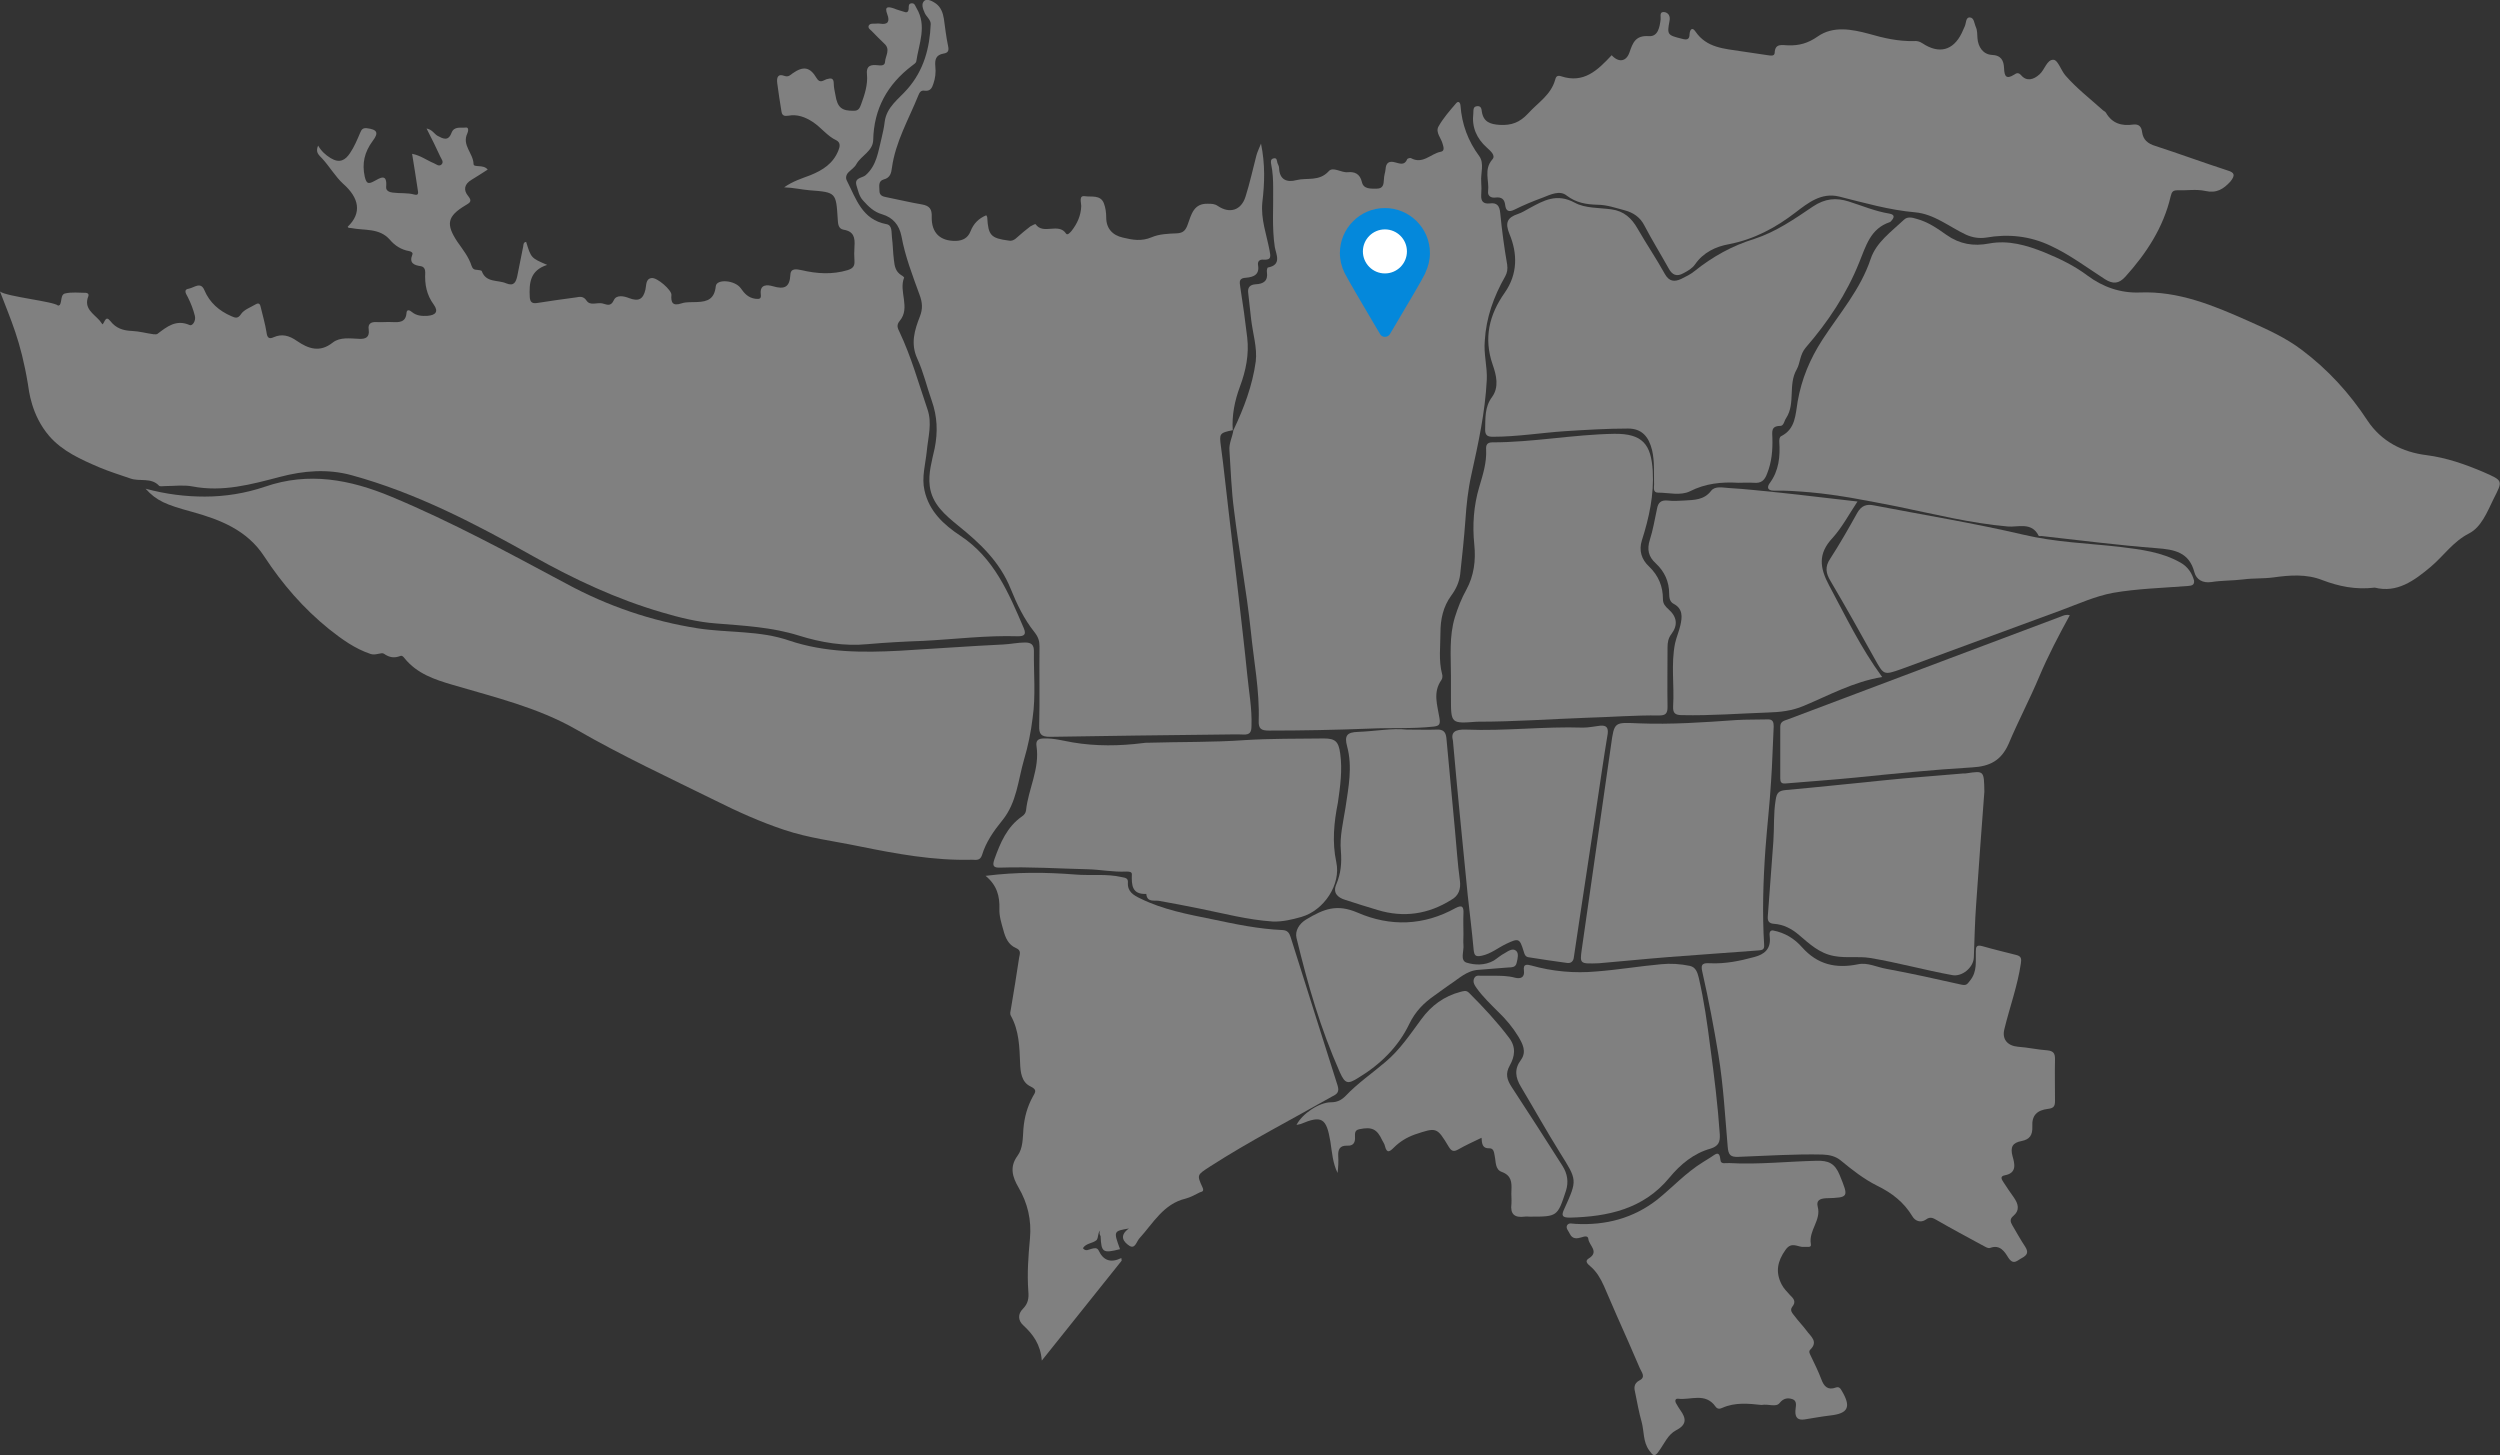 <?xml version="1.0" encoding="utf-8"?>
<!-- Generator: Adobe Illustrator 28.0.0, SVG Export Plug-In . SVG Version: 6.00 Build 0)  -->
<svg version="1.1" id="Layer_1" xmlns="http://www.w3.org/2000/svg" xmlns:xlink="http://www.w3.org/1999/xlink" x="0px" y="0px"
	 viewBox="0 0 760.7 442.8" style="enable-background:new 0 0 760.7 442.8;" xml:space="preserve">
<rect x="0" y="0" width="760.7" height="442.8" fill="#333333" stroke="none"/>
<style type="text/css">
	.st0{fill:#808080;}
	.st1{fill:#0488DB;}
	.st2{fill:#FFFFFF;}
</style>
<path id="a22" class="st0" d="M311.5,191.1c-4.6-10.7-9-21.3-19.3-28.1c-5-3.3-9.5-7.4-10.9-13.8c-0.9-4,0.3-7.9,0.7-11.9
	c0.4-4.3,1.7-8.5,0.2-12.8c-2.7-7.9-4.9-15.9-8.5-23.5c-0.6-1.2-1-2.1,0.1-3.4c3.3-4-0.4-8.9,1.3-13.1c0.1-0.1-0.5-0.6-0.9-0.8
	c-1.7-1.1-2-2.7-2.2-4.6c-0.3-2.3-0.3-4.6-0.6-6.9c-0.2-1.4,0.2-3.7-1.7-4c-7.4-1.4-9.2-7.7-12-13.2c-0.5-0.9-0.2-1.9,0.5-2.6
	c0.8-0.8,1.9-1.5,2.4-2.5c1.5-2.6,5-3.9,5.1-7.3c0.2-9.5,4.3-16.9,11.8-22.6c0.5-0.4,1.2-0.8,1.3-1.3c0.8-5.4,3.3-10.8,0.1-16.2
	c-0.4-0.6-0.5-1.5-1.4-1.5c-1.1,0-1,0.9-1,1.6c-0.1,1.3-0.7,1.3-1.7,0.9c-0.9-0.3-1.8-0.5-2.7-0.9C270.3,2,269,1.8,270,4.4
	c0.8,2.1,0.2,3.2-2.2,2.8c-0.5-0.1-1.1,0-1.6,0c-0.7,0-1.6-0.1-1.9,0.7c-0.2,0.7,0.5,1.1,0.9,1.5c1.3,1.3,2.5,2.6,3.8,3.8
	c2.1,1.8,0.4,3.8,0.3,5.6c-0.1,1.6-1.9,1-2.9,1c-2.1-0.1-2.8,0.8-2.6,2.8c0.3,3.2-0.7,6.2-1.8,9.2c-0.4,1.1-0.8,1.9-2.1,1.9
	c-3.8,0.1-5.1-1-5.7-4.8c-0.2-1.1-0.5-2.3-0.5-3.4c0-1.8-0.8-1.8-2.2-1.4c-0.9,0.3-2,1.4-3-0.3c-2-3.4-4-3.8-7.3-1.5
	c-0.8,0.6-1.3,1.2-2.5,0.8c-2.1-0.8-2.4,0.6-2.2,2.2c0.4,2.9,0.8,5.8,1.3,8.7c0.2,1.2,0.9,1.4,2.1,1.2c2.7-0.5,5.1,0.4,7.4,1.9
	c2.6,1.7,4.4,4.3,7.2,5.6c1.3,0.7,1.1,1.9,0.6,3.1c-1.6,4-4.8,6-8.5,7.5c-2.6,1-5.3,1.8-8,3.7c2.9,0.1,5.3,0.7,7.8,0.9
	c8,0.6,8,0.7,8.5,8.7c0.1,1.4,0.1,3,1.8,3.3c3.1,0.5,3.5,2.4,3.3,5.1c-0.1,1.5-0.1,3,0,4.4c0.1,1.6-0.5,2.3-2.1,2.8
	c-4.7,1.4-9.3,1.1-14,0c-1.5-0.3-3.3-0.7-3.4,1.4c-0.2,3.9-1.9,4.5-5.3,3.5c-1.7-0.5-4.1-0.7-3.7,2.5c0.2,1.5-0.6,1.4-1.7,1.3
	c-2.1-0.3-3.3-1.6-4.4-3.2c-1.8-2.5-7.4-2.9-7.6-0.6c-0.4,3.8-2.4,4.7-5.7,4.8c-1.5,0.1-3.2-0.1-4.7,0.4c-2.7,0.9-3.3-0.2-3.1-2.6
	c0.1-1.4-4.3-5.3-6-5.1c-1.9,0.2-1.6,2.3-1.9,3.5c-0.7,3-2.1,3.7-5,2.6c-1.5-0.6-3.8-1.1-4.6,0.6c-1,2.2-2.2,1.3-3.6,1
	c-1.6-0.3-3.6,0.8-4.7-0.8c-1-1.5-2.1-1.2-3.3-1c-3.9,0.5-7.9,1.1-11.8,1.7c-1.4,0.2-2.1-0.2-2.2-1.8c-0.2-4.2,0-8.1,5.3-9.8
	c-4.9-2.1-4.9-2.1-6.4-7c-0.9,0.1-0.8,0.9-0.9,1.4c-0.6,3-1.2,6-1.8,9c-0.4,1.8-1,3.2-3.4,2.2c-2.5-1.1-6.1-0.1-7.4-3.7
	c-0.1-0.3-1-0.3-1.5-0.4c-0.8,0-1.3-0.3-1.6-1.2c-0.9-2.8-2.7-5-4.3-7.3c-3.6-5.4-3.1-7.8,2.4-11.1c1.1-0.7,2.3-1.1,0.9-2.8
	c-1.6-1.9-1.2-3.7,1-5c1.7-1,3.3-2.1,4.9-3.1c-1.3-1.7-4.3-0.5-4.3-1.7c-0.1-3.3-3.6-5.7-1.9-9.3c0.3-0.6,0.5-1.9-0.4-1.8
	c-1.5,0.2-3.6-0.5-4.4,1.6c-1,2.7-2.6,1.8-4.3,0.9c-1-0.6-1.6-1.9-3.3-2.2c1.6,3.1,2.9,5.8,4.2,8.6c0.3,0.7,1.1,1.5,0.4,2.3
	c-0.8,0.8-1.6,0-2.3-0.3c-2.2-0.9-4.1-2.4-6.7-2.9c0.6,3.8,1.2,7.3,1.7,10.8c0.1,0.8,0.5,2-1,1.6c-2.2-0.6-4.4-0.3-6.6-0.6
	c-0.9-0.1-2.1-0.5-2-1.7c0.4-4.4-1.9-2.7-3.8-1.7c-1.7,0.9-2.2,0.6-2.7-1.4c-0.9-4.1-0.1-7.5,2.4-10.9c2-2.6,1.3-3.5-1.8-3.9
	c-1.2-0.1-1.6,0.4-2,1.4c-0.9,2.1-1.8,4.3-3.1,6.2c-1.4,2.1-3.1,3.2-5.9,1.5c-1.6-1-2.8-2.1-3.8-3.8c-0.9,2.1,0.2,2.8,1.3,4
	c2.2,2.4,4,5.5,6.3,7.6c4.9,4.3,5.8,8.9,1.4,13.1c0.2,0.5,0.7,0.3,1.1,0.4c4,0.8,8.5-0.1,11.7,3.5c1.5,1.8,3.5,3.1,5.9,3.5
	c0.6,0.1,1.2,0.5,1,1c-1.1,2.7,0.5,3.3,2.6,3.6c1,0.2,1.3,1,1.3,1.9c-0.2,3.6,0.4,6.8,2.6,9.8c1.5,2.1,0.6,3.2-1.9,3.4
	c-1.7,0.1-3.4,0-4.8-1.2c-0.6-0.5-1.5-0.9-1.6,0.3c-0.2,2.9-2.2,2.9-4.3,2.8c-1.6-0.1-3.2,0.1-4.8,0c-1.7-0.1-2.7,0.5-2.4,2.3
	c0.3,2.3-0.9,2.9-2.9,2.8c-2.7-0.1-5.8-0.6-8,1.1c-4,3.2-7.5,1.9-11-0.5c-2.3-1.6-4.5-2.2-7-1.1c-1.5,0.7-2,0.1-2.2-1.5
	c-0.4-2.5-1.1-4.9-1.7-7.4c-0.2-0.9-0.4-1.8-1.6-1.1c-1.5,0.9-3.5,1.6-4.4,2.9c-1,1.6-1.9,1.2-3,0.7c-3.7-1.6-6.6-4.1-8.2-7.9
	c-1.1-2.7-3.1-0.8-4.6-0.5c-2.1,0.3-0.8,1.8-0.4,2.7c0.9,1.8,1.6,3.6,2.1,5.6c0.4,1.6-0.8,3.2-1.6,2.8c-4.1-1.8-6.9,0.5-9.8,2.7
	c-0.3,0.2-0.8,0.1-1.2,0.1c-2.2-0.3-4.3-0.9-6.5-1c-2.7-0.1-4.9-0.8-6.6-3c-1.5-1.9-1.7,0.4-2.4,1c-0.4-0.5-0.7-0.9-0.9-1.2
	c-1.9-2.1-4.9-3.7-3.4-7.4c0.2-0.6-0.2-1-0.8-1c-2.1,0-4.3-0.3-6.3,0.2c-1.4,0.3-0.9,2.4-1.6,3.5c-0.1,0.1-0.3,0.1-0.5,0.2
	C16.4,91.7,2.1,90.3,0,88.7c3.3,8.7,6.3,14.9,8.5,28.2c0.3,1.9,1,9.4,6.5,15.8c4,4.6,9.6,7.1,15.2,9.5c3.1,1.3,6.3,2.3,9.5,3.4
	c2.8,1,6.3-0.4,8.7,2.2c0.3,0.3,1.2,0.1,1.9,0.1c2.7,0,5.6-0.4,8.2,0.1c9.3,1.8,17.9-0.6,26.7-2.9c7.2-1.9,14.5-2.5,21.8-0.5
	c19.7,5.4,37.7,14.8,55.3,24.7c12.5,7,25.3,13,39,17c5.4,1.6,11,3,16.6,3.4c8.5,0.7,16.9,1.1,25.2,3.7c6.7,2.1,13.8,3.3,20.9,2.6
	c5.7-0.5,11.3-0.8,17-1c9.6-0.5,19.1-1.7,28.7-1.4C311.5,193.6,312.4,193.2,311.5,191.1z"/>
<path id="a4" class="st0" d="M755.8,143.7c-5.6-2.4-11.3-4.4-17.4-5.2c-7.4-0.9-13.8-4.2-18-10.5c-5.5-8.4-12.1-15.6-20.1-21.6
	c-4.9-3.7-10.5-6.2-16.1-8.7C673.6,93,663,88.5,651,89c-5.7,0.2-11.1-1.6-15.9-5.2c-4-3-8.4-5.1-13-7c-5.5-2.2-11-3.8-16.9-2.7
	c-4.7,0.9-8.9,0.2-12.9-2.6c-2.8-2-5.7-4-9.1-4.9c-1.3-0.4-2.8-0.8-3.9,0.3c-3.8,3.6-8.4,6.8-10.1,11.9c-3.1,9.3-9.5,16.6-14.7,24.6
	c-3.8,5.9-6.3,11.9-7.5,18.7c-0.7,4-0.6,8.4-5,10.6c-0.6,0.3-0.6,1.1-0.6,1.7c0.3,4.5-0.1,8.8-2.9,12.6c-0.8,1.1-0.9,2.3,1.3,2.3
	c3.7-0.1,7.3,0.2,11,0.5c8.9,0.8,17.6,2.6,26.4,4.3c11.2,2.3,22.3,5.1,33.7,6.1c3,0.3,7.3-1.5,9.4,2.8c0.1,0.2,0.6,0.1,0.9,0.1
	c11.7,1.3,23.3,2.8,35,3.7c5.4,0.4,9.9,1.2,11.5,7.3c0.6,2.3,2.6,3.4,5.2,3c3.2-0.5,6.5-0.4,9.7-0.8c3-0.4,6.1-0.2,9.1-0.6
	c5-0.7,10.1-1.1,14.9,0.8c5,1.9,10.1,3,16,2.3c6.7,1.7,11.9-2,17.1-6.4c3.9-3.3,6.7-7.6,11.6-10.1c3.7-1.9,5.5-6.5,7.4-10.4
	C761.6,146.2,761.7,146.3,755.8,143.7z"/>
<g>
	<path class="st0" d="M375.3,131L375.3,131L375.3,131L375.3,131z"/>
	<path id="a5" class="st0" d="M386.3,76.2c-0.9-4.8-2.7-9.5-2.2-14.6c0.7-5.8,0.9-11.6-0.4-17.9c-0.6,1.5-1.1,2.5-1.4,3.6
		c-1.1,4.2-2,8.4-3.3,12.5c-1.3,4.2-4.8,5.3-8.4,2.9c-1-0.7-1.9-0.7-3-0.7c-4.4-0.2-5.1,3.3-6.2,6.3c-0.6,1.7-1.3,2.6-3.3,2.7
		c-2.6,0.1-5.4,0.2-7.7,1.2c-3.1,1.3-5.8,0.8-8.7,0.1c-3.2-0.7-5.1-2.8-5.1-6.1c0-1.5-0.2-3-0.7-4.3c-1-2.7-3.8-1.9-5.8-2.2
		c-1.9-0.3-1.1,1.9-1.1,3c-0.1,2.9-1.2,5.3-2.9,7.5c-0.4,0.5-1.3,1.5-1.7,0.9c-2.3-3.5-7,0.5-9.3-2.9c-0.1-0.1-1.1,0.4-1.6,0.7
		c-1.4,1.1-2.8,2.2-4.1,3.4c-0.7,0.7-1.5,1.1-2.5,0.9c-5.4-0.7-6.2-1.6-6.5-7c0-0.2-0.2-0.5-0.3-0.7c-2.4,1-3.9,2.6-4.8,4.9
		c-0.8,2-2.3,2.8-4.4,2.9c-4.8,0.1-7.5-2.4-7.4-7.3c0.1-2.3-0.6-3.4-3-3.8c-3.6-0.6-7.2-1.5-10.8-2.2c-1.2-0.2-2.1-0.6-2.1-1.9
		c0-1.3-0.5-3,1.3-3.5c2-0.5,2.3-2,2.5-3.6c1.1-7.9,5.1-14.7,8-21.9c0.4-1,0.8-1.7,2-1.5c1.6,0.2,2.2-0.8,2.6-2.1
		c0.6-1.7,0.8-3.5,0.6-5.3c-0.2-2.1,0.2-3.5,2.5-3.9c1.3-0.2,1.7-0.8,1.4-2.2c-0.6-2.8-0.9-5.6-1.3-8.4c-0.3-1.8-0.9-3.5-2.4-4.6
		c-1-0.7-2.6-1.6-3.5-0.9c-1.1,0.9-0.5,2.5,0.1,3.8c0.5,1.1,1.8,2,1.8,3.3c-0.3,7.3-2.1,14.1-7.1,19.8c-2.6,3-6.3,5.4-6.9,9.9
		c-0.2,1.8-0.6,3.5-1,5.2c-1,3.9-1.4,8.1-4.8,11.1c-1,0.9-3.5,0.7-2.8,3.1c0.5,1.6,0.8,3.3,2,4.6c1.6,1.8,3.3,3.5,5.8,4.2
		c3.3,1,5.2,3.2,5.9,6.7c1.1,6.1,3.4,12,5.5,17.8c0.9,2.4,1,4.3,0.1,6.6c-1.6,4.1-2.9,8.2-0.8,12.8c1.9,4.1,2.9,8.6,4.4,12.8
		c1.7,4.8,1.9,9.5,0.9,14.5c-0.8,3.7-2,7.6-1.5,11.5c0.7,5.5,4.7,8.8,8.6,12c6.6,5.3,12.7,11,16,19.2c1.9,4.7,4.1,9.3,7.3,13.3
		c1.1,1.4,1.5,2.6,1.5,4.3c-0.1,8,0.1,16.1-0.1,24.1c-0.1,2.6,0.6,3.4,3.3,3.4c17.5-0.3,35-0.5,52.5-0.7c2.1,0,4.2-0.1,6.3,0
		c2,0.1,2.5-0.7,2.5-2.6c0.2-5.3-0.8-10.5-1.3-15.7c-0.8-8.1-1.8-16.3-2.7-24.4c-1-8.5-2-17.1-3-25.6c-0.8-6.5-1.4-12.9-2.3-19.4
		c-0.5-3.8-0.5-4.1,3.6-4.9c-0.3-4.6,0.6-9,2.2-13.3c1.8-4.8,2.8-9.8,2.2-14.9c-0.6-5.1-1.3-10.2-2.1-15.3c-0.3-1.8-0.4-2.8,1.8-2.9
		c2.2-0.2,4.1-0.9,3.6-3.8c-0.2-1.1,0.4-1.8,1.6-1.7C387,79.2,386.6,77.9,386.3,76.2z"/>
</g>
<path id="a21" class="st0" d="M314.6,198.1c0-1.9-0.8-2.6-2.7-2.6c-2.2,0-4.4,0.5-6.6,0.6c-10.5,0.5-21,1.3-31.5,1.9
	c-11.3,0.6-22.7,0.6-33.7-3.1c-9-3.1-18.5-2.3-27.7-3.7c-14.1-2.2-27.5-6.8-39.9-13.5c-17.6-9.4-35-18.9-53.5-26.6
	c-12.5-5.2-25.1-7.6-38.4-3c-5.9,2-12.1,3-18.3,3c-5.8,0-11.7-0.7-18-2.4c3.3,3.7,6.3,4.9,14,7c8.7,2.4,16.9,5.6,22.1,13.6
	c5.5,8.4,11.9,15.8,19.7,22.1c3.9,3.1,7.9,6,12.7,7.6c1.6,0.5,3.2-0.6,4-0.1c1.7,1.2,3.2,1.4,5,0.7c0.6-0.2,0.9,0.2,1.3,0.7
	c3.8,4.7,9.2,6.5,14.7,8.1c12.8,3.8,25.7,6.8,37.6,13.6c13.7,7.9,28.1,14.6,42.3,21.6c6.8,3.4,13.7,6.5,20.9,8.9
	c7.4,2.5,15.1,3.4,22.8,5c11.3,2.3,22.7,4.4,34.3,4.1c1.2,0,2.5,0.4,3.1-1.4c1.2-4,3.6-7.4,6.2-10.6c4.4-5.4,4.8-12.3,6.6-18.5
	c1.2-4,2.1-8.4,2.6-12.6C315.2,211.7,314.5,204.8,314.6,198.1z"/>
<path id="a2" class="st0" d="M458,84.1c0.6-1.1,0.8-2.2,0.6-3.6c-0.9-5.2-1.6-10.4-2.1-15.6c-0.2-2.3-1-3.3-3.2-3
	c-1.9,0.2-2.7-0.6-2.6-2.5c0.1-1.4,0.1-2.8,0-4.1c-0.2-2.6,1-5.6-0.6-7.8c-3.4-4.6-5.3-9.7-5.7-15.4c-0.1-1-0.7-1.5-1.4-0.6
	c-1.9,2.2-3.9,4.5-5.3,7c-1,1.8,0.9,3.6,1.3,5.4c0.3,1,0.6,2.1-0.7,2.3c-3,0.6-5.4,3.9-9,1.9c-0.2-0.1-1,0.1-1.1,0.3
	c-0.8,2-2.2,1.4-3.7,1c-1.8-0.5-2.8,0.1-2.9,2.1c-0.1,1-0.5,2-0.5,3.1c-0.1,1.5-0.2,2.8-2.2,2.8c-1.8,0-4,0.2-4.5-2
	c-0.6-2.6-2.3-3.2-4.3-3s-4.5-1.8-5.8-0.3c-2.9,3.2-6.6,1.9-9.8,2.7c-2.9,0.8-5.2-0.1-5.3-3.7c0-0.5-0.3-1-0.5-1.5
	c-0.2-0.7-0.1-1.7-1.2-1.4c-1,0.2-0.8,1.2-0.7,1.8c0.5,2.4,0.6,4.8,0.6,7.2c0.1,6-0.4,12,0.5,18c0.4,2.2,2.2,5.4-2.1,6.2
	c-0.2,0-0.4,1-0.3,1.4c0.4,2.7-1.1,3.6-3.4,3.7c-1.8,0.1-2.5,1-2.3,2.6c0.3,2.7,0.6,5.4,0.9,8.1c0.5,4.3,1.9,8.6,1.4,12.8
	c-1,7.3-3.6,14.2-6.8,20.9l0,0c-0.3,2.1-1.4,4-1.2,6.2c0.4,6.1,0.6,12.2,1.4,18.2c1.5,12.3,3.8,24.4,5.1,36.7
	c0.9,9.1,2.7,18.1,2.4,27.3c-0.1,2.5,0.8,3,3.1,3c10.2,0,20.4-0.2,30.7-0.6c6.4-0.3,12.8,0.1,19.3-0.6c1.9-0.2,2.2-0.7,1.9-2.6
	c-0.6-3.9-2.1-7.8,0.6-11.6c0.3-0.4,0.4-1.3,0.2-1.8c-1.1-4.2-0.5-8.4-0.5-12.6c0-4,0.8-7.9,3.3-11.3c1.4-1.9,2.4-4,2.7-6.4
	c0.6-5.5,1.2-11.1,1.6-16.6c0.3-4.6,0.8-9.2,1.8-13.7c2.1-9.5,4.2-19,4.7-28.9c0.2-4-1-7.9-0.6-12C452.2,96.7,454.5,90.2,458,84.1z"
	/>
<path id="a1" class="st0" d="M677.9,51.9c-7.4-2.4-14.7-5.1-22.1-7.5c-2.3-0.7-3.7-1.9-4-4.2c-0.2-1.7-1-2.5-2.7-2.3
	c-3.5,0.5-6.4-0.3-8.3-3.6c-0.2-0.4-0.9-0.6-1.2-1c-3.8-3.4-7.8-6.5-11.1-10.3c-1.4-1.6-2.3-4.7-3.6-4.8c-2.1-0.2-2.7,3.1-4.4,4.5
	c-1.7,1.5-3.8,2.2-5.5,0.2c-0.9-1-1.5-0.6-2.1-0.2c-2.4,1.5-3,0.6-3.1-1.9c-0.1-2.3-0.8-4-3.8-4.1c-2.6-0.2-4.1-2.4-4.3-5.1
	c-0.1-1.2,0-2.3-0.5-3.4s-0.5-2.9-1.9-2.9c-1.2,0-1,1.8-1.5,2.8c-0.3,0.7-0.6,1.3-0.9,2c-2.6,5.3-6.9,6.4-11.9,3.1
	c-0.9-0.6-1.7-0.8-2.7-0.7c-4.7,0.1-9.1-0.9-13.6-2.2c-5.2-1.4-10.9-2.5-15.6,0.8c-3,2.1-5.7,2.8-9,2.7c-1.7,0-4-0.8-4.1,2.3
	c-0.1,1.1-1.3,0.8-2.1,0.7c-2.7-0.4-5.4-0.8-8.1-1.2c-5.1-0.8-10.5-1-13.9-6c-1-1.5-1.7-0.6-1.8,0.8c0,1.7-0.9,1.8-2.3,1.4
	c-4.4-1.1-4.6-1.2-3.8-5.4c0.3-1.5-0.3-2.4-1.4-2.7c-1.8-0.3-1.2,1.2-1.3,2.2c-0.3,2.4-0.8,5.3-3.6,5.1c-4.1-0.3-4.9,2.1-5.9,5
	c-1,2.8-3.3,3.1-5.4,0.8c-4.3,4.6-8.5,8.7-15.4,6.4c-1.2-0.4-1.6,0.2-1.8,1.1c-1.3,4.6-5.2,6.9-8.2,10.2c-2.6,2.8-5.1,3.7-8.7,3.5
	c-2.9-0.2-4.9-0.9-5.4-4c-0.1-0.8-0.2-1.8-1.4-1.7c-1.4,0.1-1.1,1.3-1.2,2.2c-0.5,4.2,1,7.6,4.1,10.4c1.1,1,2.8,2.4,1.7,3.6
	c-2.7,3.1-0.9,6.5-1.3,9.7c-0.2,1.5,1,2.1,2.3,1.9c1.8-0.2,2.7,0.5,2.9,2.3c0.2,1.7,1,2.3,2.8,1.4c2.8-1.4,5.7-2.6,8.7-3.7
	c2.3-0.9,5.1-2.3,7.2-0.6c2.9,2.2,5.9,2.7,9.4,2.8c2.8,0,5.6,1,8.3,1.7c2.6,0.7,4.7,2.1,6,4.7c2.3,4.4,4.9,8.6,7.3,12.9
	c1.1,2.1,2.5,2.7,4.6,1.5c1.3-0.7,2.6-1.4,3.5-2.7c2.5-3.6,6.3-5.4,10.3-6.1c7.7-1.5,14.2-5,20.3-9.7c3.8-2.9,7.8-6.1,13.2-4.8
	c7.6,1.9,15.2,4.1,23.1,4.8c5.8,0.5,10.4,4.4,15.5,6.8c2,0.9,4,1.2,6.1,0.9c6.8-1.2,13.4-0.5,19.7,2.5c5.8,2.7,11,6.6,16.4,10.1
	c2.5,1.6,4.3,1.5,6.3-0.7c6.4-7.1,11.6-15,13.8-24.5c0.3-1.3,0.7-1.8,2-1.8c2.9,0.1,5.8-0.4,8.5,0.2c3.5,0.8,5.6-0.6,7.7-2.9
	C680.2,53.3,679.9,52.5,677.9,51.9z"/>
<path id="a18" class="st0" d="M407,330.3c-4.8-15-9.5-30.1-14.3-45.2c-0.4-1.2-0.9-2-2.4-2.1c-7.3-0.3-14.4-1.8-21.5-3.3
	c-7.4-1.5-14.9-2.9-21.8-6.3c-2.1-1-4-2.1-3.8-4.9c0.1-1.3-0.8-1.4-1.8-1.6c-4.7-1.1-9.5-0.4-14.2-0.8c-8.9-0.7-17.8-0.8-27.3,0.4
	c3.5,2.9,4.3,6.2,4.2,10c-0.1,2.2,0.6,4.4,1.2,6.5c0.6,2.3,1.5,4.5,3.9,5.5c1.6,0.7,1.1,1.8,0.9,2.9c-0.8,5.2-1.6,10.4-2.5,15.6
	c-0.1,0.7-0.4,1.4,0,2.1c2.5,4.5,2.6,9.5,2.8,14.4c0.1,2.7,0.4,5.8,3.2,7.1c2.1,1,1.4,1.8,0.7,3c-1.7,3.1-2.6,6.3-2.9,9.9
	c-0.2,2.8-0.1,5.9-1.8,8.2c-2.5,3.4-1.5,6.5,0.3,9.6c2.8,4.8,4,9.9,3.5,15.5c-0.5,5.4-0.9,10.7-0.5,16.1c0.2,2.2-0.1,3.8-1.7,5.4
	c-1.5,1.5-1.5,3.5,0.2,5c2.9,2.7,5.2,5.7,5.6,10.7c8.5-10.6,16.4-20.5,24.3-30.4c0-0.3-0.1-0.6-0.1-0.8c-3.3,1.6-5.5,0.7-6.9-2.3
	c-0.5-1-1.4-0.7-2.2-0.5c-0.9,0.2-1.7,0.9-2.6-0.2c1-1.6,3-1.4,4.2-2.5c0.6-0.9,0.3-2.3,1.1-2.9c0,0-0.2,0.3-0.2,0.6
	c-0.1,0.4,0.1,0.8,0.3,1.2c0.2,4.9,0.7,5.2,5.9,3.9c-2-5.5-2-5.5,2.7-6.3c-3.2,2.3-1.5,4.2,0.2,5.3c1.7,1,2.1-1.3,3-2.3
	c4.2-4.6,7.3-10.5,14.1-12.1c1.5-0.4,2.9-1.2,4.3-1.9c0.5-0.2,1.4-0.2,0.8-1.5c-1.8-3.9-1.6-3.8,2.2-6.3
	c12.1-7.8,24.8-14.3,37.3-21.4C406.9,332.9,407.6,332.2,407,330.3z"/>
<path id="a3" class="st0" d="M574.9,65c-4.3-0.7-8.3-2.4-12.4-3.7c-3.8-1.2-7.2-0.9-10.8,1.5c-5.6,3.8-11.4,7.8-17.9,9.9
	c-6.8,2.1-12.7,5.4-18.2,9.8c-1.2,1-2.7,1.7-4.1,2.4c-2,0.9-3.6,0.8-4.9-1.5c-2.6-4.7-5.6-9.1-8.3-13.8c-1.8-3.2-4.2-5.4-8-5.9
	c-3.7-0.5-8-0.3-11.1-2c-5.5-3-9.5-0.7-13.9,1.7c-1.1,0.6-2.2,1.3-3.4,1.7c-3.3,1.1-4,2.7-2.6,6.1c2.5,6,2.5,12.2-1.4,17.8
	c-4.8,6.8-6.5,13.9-3.7,22c1.1,3.1,2,6.8-0.2,9.8c-2.3,3.1-2,6.5-2.1,10c0,1.7,0.8,2.1,2.3,2.1c7.4,0,14.7-1.2,22-1.7
	c6.4-0.4,12.8-0.8,19.2-0.8c4.2,0,6.3,2.5,7.3,6.6c0.8,3.5,0.5,6.9,0.6,10.4c0,1-0.4,2.5,1.2,2.5c3.2,0,6.8,1,9.7-0.4
	c4.7-2.4,9.6-2.9,14.7-2.6c1.6,0,3.2-0.1,4.7,0c2.2,0.2,3.3-0.6,4.1-2.8c1.4-3.5,1.7-7.1,1.6-10.8c0-1.7-0.6-3.7,2.4-3.7
	c1.1,0,1.2-1.6,1.8-2.4c2.9-4.5,0.5-10.1,3.2-14.8c1.1-1.9,0.9-4.5,2.8-6.7c6.7-7.7,12.4-16.3,16.2-25.8c2.1-5.1,3.4-10.3,9.3-12.3
	c0.1,0,0.2-0.1,0.3-0.2C576.5,66.2,576.6,65.3,574.9,65z"/>
<g>
	<path id="a15" class="st0" d="M625.3,322.2c0-1.7-0.5-2.4-2.3-2.6c-3-0.2-6-0.9-9-1.1c-3.2-0.3-4.9-2.3-4.1-5.4
		c1.6-6.6,4-13.1,5-19.9c0.2-1.4,0.2-2.2-1.3-2.6c-3.5-0.9-6.9-1.7-10.4-2.7c-1.8-0.5-2,0.2-2,1.6c-0.1,3,0.5,6-1.7,8.8
		c-1,1.3-1.2,1.6-2.7,1.3c-7.6-1.7-15.2-3.4-22.8-4.8c-2.9-0.5-5.7-2-8.6-1.4c-6.8,1.4-12.4,0.1-17.1-5.2c-2.2-2.5-5.1-4.4-8.9-5.1
		c-1.1,0-1,1.1-0.9,2c0.4,3.6-1.6,5.3-4.7,6.1c-4.4,1.2-8.8,2.1-13.4,1.9c-2-0.1-3.1,0-2.4,2.7c1.9,8.4,3.5,16.8,4.9,25.3
		c1.5,9.2,2,18.5,2.8,27.8c0.2,2.6,0.9,3.2,3.3,3.1c8.5-0.3,17-0.9,25.6-0.7c2.1,0.1,3.9,0.5,5.5,1.8c3.5,2.9,7.1,5.7,11.1,7.7
		c4.5,2.2,8.1,5,10.7,9.3c0.8,1.4,2.5,2.1,4.1,1c1.3-1,2.2-0.5,3.4,0.2c4.5,2.6,9,5,13.6,7.5c0.8,0.4,1.9,1.2,2.6,0.9
		c3-1.1,4.4,1.2,5.5,3c1.6,2.4,2.7,0.8,4.1,0.1c1.7-0.9,2.1-1.8,1-3.5c-1.4-2.1-2.6-4.3-3.9-6.5c-0.6-1-0.8-1.9,0.3-2.8
		c2.1-1.8,1.5-3.7,0.2-5.6c-1.1-1.6-2.2-3.1-3.2-4.7c-0.5-0.8-1.2-1.8,0.5-2.1c3.7-0.7,2.9-3.6,2.3-5.7c-0.8-2.9,0-4.2,2.7-4.7
		c2.5-0.5,3.4-1.8,3.3-4.4c-0.2-3.4,1.4-5,4.8-5.4c1.7-0.2,2.1-0.8,2.1-2.4C625.3,330.8,625.2,326.5,625.3,322.2z"/>
</g>
<path id="a6" class="st0" d="M507.7,185.4c-1-0.9-1.7-1.7-1.7-3.1c0-3.8-1.3-7.1-4.2-9.9c-2.3-2.1-3.2-4.9-2.2-8
	c2.2-6.9,3.7-13.8,3.3-21.1c-0.5-8.1-3.1-11.4-11.7-11.3c-12.4,0.2-24.7,2.6-37.1,2.6c-1.6,0-2,0.8-1.9,2.2c0.2,4-1,7.7-2.1,11.4
	c-1.7,5.7-2.1,11.6-1.5,17.5c0.5,4.8-0.1,9.5-2.4,13.7c-1.5,2.7-2.6,5.5-3.5,8.4c-1.8,5.9-1.2,11.9-1.2,17.9c0,2.2,0,4.4,0,6.7
	c0,7.8,0,7.8,7.9,7.2c0.1,0,0.2,0,0.3,0c11.1,0,22.1-0.8,33.1-1.2c7.4-0.2,14.7-0.8,22.1-0.7c2,0,2.5-0.7,2.5-2.6
	c-0.1-6,0-12,0-18.1c0-1.5,0.2-2.8,1.2-4.1C510.6,190.2,510.3,187.7,507.7,185.4z"/>
<g>
	<path id="a9" class="st0" d="M407.8,229.3c-0.5-3.7-1.5-4.6-5-4.6c-8,0.1-16,0-24,0.5c-9.8,0.7-19.6,0.5-29.4,0.8
		c-0.5,0-1.1,0-1.6,0.1c-7.1,0.9-14.3,1-21.4-0.2c-2.9-0.5-5.7-1.3-8.7-1.2c-1.8,0-2.6,0.6-2.3,2.4c1,6.9-2.5,12.9-3.2,19.5
		c-0.1,0.8-0.6,1.4-1.2,1.8c-4.6,3.2-6.6,8-8.4,13c-0.7,2-0.4,2.7,1.8,2.6c8.9-0.3,17.7,0.3,26.6,0.5c3.9,0.1,7.7,0.9,11.7,0.7
		c0.7,0,1.8,0,1.7,0.9c-0.1,3.2,0,6.1,4.4,5.9c0.2,2.6,2.3,1.9,3.8,2.1c4,0.7,8.1,1.5,12.1,2.3c7.5,1.5,14.9,3.5,22.6,4
		c3,0.1,5.9-0.6,8.7-1.4c6.9-2,12.1-9.9,10.6-16.7c-1.3-6.1-0.7-12.1,0.5-18.1C407.8,239.3,408.5,234.3,407.8,229.3z"/>
</g>
<g>
	<path id="a20" class="st0" d="M560.3,423c-0.4-0.7-0.8-1.1-1.7-0.8c-2.4,0.9-3.6-0.3-4.4-2.5c-0.9-2.4-2-4.6-3.1-6.9
		c-0.3-0.7-0.9-1.5-0.3-2.1c2.6-2.5,0.1-4.1-1.1-5.8c-1.1-1.5-2.5-2.9-3.6-4.4c-0.6-0.8-1.6-1.7-0.8-2.8c1.4-1.7,0.4-2.6-0.7-3.7
		c-0.9-1-1.9-2-2.5-3.2c-1.9-3.7-1.3-7,1.2-10.5c1.9-2.7,3.8-0.7,5.6-0.9c0.9-0.1,2.4,0.4,2.1-0.9c-0.7-4.1,3.2-7.2,2.1-11.3
		c-0.5-1.9,0.6-2.5,2.5-2.6c7.1-0.2,6.9-0.3,4.2-7c-1.5-3.7-3.5-4.5-7.1-4.4c-8.8,0.2-17.7,1.2-26.5,0.7c-1-0.1-2.6,0.5-2.7-0.9
		c-0.3-3.2-1.6-1.7-2.9-0.9c-0.8,0.5-1.6,1-2.4,1.5c-5.2,3.2-9.2,7.6-13.9,11.4c-7.3,5.7-15.7,7.9-24.9,7.4c-0.9,0-2.1-0.5-2.6,0.5
		c-0.4,0.9,0.5,1.7,0.9,2.6c0.8,1.6,2.2,1.4,3.5,1c0.9-0.3,2-0.6,2.1,0.5c0.2,2,3.5,3.9,0,6c-1.2,0.8-0.1,1.7,0.6,2.3
		c1.9,1.6,3.1,3.7,4.1,5.9c1.3,3,2.6,6,3.9,9c2.4,5.4,4.8,10.8,7.1,16.2c0.4,1,1.9,2.6-0.1,3.6c-1.9,1-1.7,2.4-1.3,4
		c0.6,2.9,1.1,5.8,1.9,8.6c0.8,2.9,0.4,6.1,2.3,8.7c1.1,1.5,1.6,2.3,3,0.2c1.6-2.2,2.7-5,5.2-6.3c3.3-1.7,3.1-3.6,1.3-6.1
		c-0.5-0.7-0.9-1.4-1.3-2.1s-0.3-1.5,0.6-1.4c3.8,0.5,8.3-2,11.4,2.4c0.5,0.7,1.2,0.8,2,0.4c4-1.8,8.2-1.3,12-0.9
		c2.1-0.4,4.4,0.8,5.5-0.6c1.2-1.5,2.5-1.6,3.8-1.2c1.8,0.6,1,2.4,1,3.6c-0.1,2.1,0.8,2.9,2.8,2.6c2.6-0.4,5.2-0.9,7.8-1.2
		C562.4,430.1,563.4,428.1,560.3,423z"/>
</g>
<path id="a16" class="st0" d="M523.3,345.2c-0.6-8.9-1.7-17.8-2.9-26.6c-0.9-7.1-1.9-14.2-3.5-21.1c-0.4-1.6-0.9-3.2-2.7-3.6
	c-2.9-0.6-5.8-0.8-8.8-0.5c-6.6,0.6-13.1,1.7-19.7,2.2c-6.6,0.6-13.3,0-19.7-1.8c-1.2-0.3-2.6-0.7-2.3,1.5c0.3,2.2-1.1,2.6-2.7,2.2
	c-2.2-0.6-4.4-0.6-6.6-0.6c-1.1,0-2.1,0-3.2,0c-0.9,0.1-2-0.4-2.6,0.7c-0.6,1.2,0.1,2.2,0.8,3.2c1.9,2.6,4.2,4.8,6.4,7
	c2.4,2.3,4.5,4.8,6.2,7.6c1.3,2.2,2.6,4.6,0.8,7.1c-2.1,2.8-1.7,5.4,0,8.2c4,6.7,7.8,13.5,11.9,20.1c5.2,8.3,5.3,8.2,1.3,17
	c-1,2.1-0.7,2.7,1.7,2.7c11.6-0.3,22.4-2.6,30.3-12.2c3.3-4,7.4-7.4,12.5-8.8C523,348.7,523.4,347.4,523.3,345.2z"/>
<path id="a12" class="st0" d="M537.8,218.9c-3.2,0.1-6.3,0-9.5,0.2c-9.9,0.7-19.8,1.4-29.7,1c-7.4-0.3-7.4-0.6-8.4,6.7
	c-3,20.7-5.9,41.4-8.9,62.1c-0.6,4.4-0.6,4.4,5.2,4.2c6.1-0.5,13.8-1.3,21.4-1.9c9-0.7,18-1.3,27.1-2c1-0.1,1.9-0.1,1.8-1.6
	c-0.6-9.8-0.3-19.6,0.4-29.4c0.5-6.8,1.3-13.6,1.7-20.4c0.4-5.6,0.5-11.2,0.8-16.7C539.7,219.8,539.5,218.8,537.8,218.9z"/>
<path id="a7" class="st0" d="M556.6,178.2c-2.9-5.4-3.5-9.7,1-14.5c2.9-3.2,5-7.2,7.6-11.1c-8.3-0.9-16-1.9-23.7-2.7
	c-5.1-0.5-10.2-1.1-15.4-1.4c-1.8-0.1-4.2-0.7-5.4,0.8c-2.2,2.9-5.2,2.8-8.2,3c-1.7,0.1-3.4,0.2-5.1,0c-2-0.2-2.9,0.7-3.2,2.5
	c-0.7,3.2-1.2,6.4-2.2,9.5c-0.9,2.9-0.4,5.1,1.8,7.1c2.7,2.5,4.1,5.6,4.1,9.3c0,1.2,0.2,2.4,1.3,3c2.9,1.5,2.7,4,2.1,6.6
	c-0.4,1.8-1.2,3.6-1.6,5.4c-1.3,6.4-0.2,12.8-0.6,19.2c-0.1,2.1,0.6,2.7,2.7,2.7c8.8,0.2,17.5-0.5,26.2-0.8c3.6-0.1,7.3-0.5,10.8-2
	c7.7-3.2,15-7.3,23.9-8.8C566.1,197,561.6,187.5,556.6,178.2z"/>
<path id="a14" class="st0" d="M598.4,235.3c-0.5,0.1-1.1,0-1.6,0.1c-7.7,0.7-15.5,1.2-23.2,2c-10.1,1-20.2,2.1-30.3,3
	c-2.1,0.2-2.7,0.9-3,3c-0.7,4.2-0.4,8.4-0.7,12.6c-0.6,7.6-1.1,15.3-1.7,22.9c-0.1,1.4,0.4,2.1,1.9,2.2c2.9,0.2,5.4,1.5,7.6,3.4
	c3.2,2.7,6.2,5.6,10.7,6.4c3.7,0.7,7.3,0,11,0.6c8.4,1.4,16.6,3.7,24.9,5.2c3,0.6,6.5-2.3,6.6-5.4c0.2-5.4,0.3-10.7,0.7-16.1
	c0.8-11.8,1.7-23.6,2.5-34.3C603.7,234.5,603.7,234.5,598.4,235.3z"/>
<path id="a8" class="st0" d="M663.5,171.2c-5.8-3.3-12.2-4-18.5-4.8c-9.8-1.1-19.6-1.4-29.3-3.7c-15-3.5-30.3-6-45.4-8.9
	c-2.3-0.5-3.9,0-5.2,2.3c-2.6,4.7-5.3,9.4-8.2,13.9c-1.7,2.5-1.3,4.5,0.1,6.8c4.6,7.8,9,15.7,13.4,23.6c2.8,5,2.7,5.1,8.1,3.2
	c16.3-6,32.6-12,48.9-18c5.1-1.9,10.2-4.2,15.5-5.2c7.5-1.3,15.3-1.5,22.9-2.1c1-0.1,2-0.2,1.8-1.7
	C667,174.5,665.8,172.5,663.5,171.2z"/>
<path id="a11" class="st0" d="M487,220.8c-1.8,0.2-3.5,0.6-5.3,0.6c-11.9-0.4-23.8,1.1-35.7,0.6c-3.3-0.1-4.6,0.8-3.9,3.4
	c0.7,8,1.4,15.3,2.1,22.6c0.8,8.1,1.6,16.3,2.4,24.4c0.6,5.5,1.3,11,1.8,16.6c0.2,1.8,0.6,2.2,2.5,1.8c2.8-0.6,4.9-2.4,7.4-3.6
	c3.8-1.8,4.1-1.7,5.3,2.2c0.3,1,0.5,1.8,1.7,1.9c3.8,0.6,7.7,1.2,11.5,1.7c1.2,0.2,2-0.5,2.1-1.8c0.6-4.2,1.3-8.5,1.9-12.7
	c1.6-10.6,3.2-21.1,4.8-31.7c1.2-7.9,2.3-15.8,3.6-23.6C489.4,221.3,488.7,220.7,487,220.8z"/>
<path id="a13" class="st0" d="M627.1,187.6c-11.4,4.3-22.9,8.6-34.3,12.9c-16.3,6.1-32.5,12.3-48.8,18.4c-1.1,0.4-2.3,0.6-2.3,2.2
	c0,5.3,0,10.6,0,15.8c0,1,0.3,1.6,1.5,1.5c7.1-0.6,14.3-1.1,21.4-1.8c11.8-1.2,23.6-2.4,35.5-3.1c5.3-0.3,8.8-2,11.1-7.2
	c2.9-6.9,6.4-13.5,9.3-20.4c2.7-6.4,5.9-12.5,9.3-18.7C628.6,186.9,627.9,187.3,627.1,187.6z"/>
<g>
	<path id="a19" class="st0" d="M475.4,354.7c-5.1-8-10.2-16-15.4-23.9c-1.5-2.3-2-4.1-0.6-6.6c1.5-2.7,2-5.5-0.2-8.4
		c-3.7-4.9-7.8-9.3-12.2-13.7c-0.9-0.9-1.7-0.5-2.6-0.3c-5,1.3-8.9,4.2-11.9,8.3c-3.4,4.6-6.5,9.3-10.9,13
		c-4.1,3.5-8.5,6.5-12.2,10.4c-1.3,1.3-2.6,1.9-4.4,1.9c-3.6,0-8.8,3.5-10.5,6.9c0.5-0.1,0.9-0.2,1.3-0.3c6.4-2.7,7.8-1.8,9,5.3
		c0.5,3.2,0.7,6.6,2.2,9.6c0.2-1.7,0.3-3.4,0.2-5.1c-0.1-2,0.4-3.3,2.8-3.2c1.8,0.1,2.4-1,2.3-2.6c0-1-0.2-2.1,1.3-2.4
		c3.8-0.8,5.4-0.1,7,3.4c0.3,0.6,0.7,1.1,0.8,1.7c0.6,2.4,1.5,1.7,2.7,0.5c1.8-1.8,3.9-3.1,6.4-4c6.6-2.2,6.7-2.3,10.3,3.7
		c0.9,1.5,1.6,1.6,3,0.8c2.1-1.2,4.3-2.2,7-3.5c0.1,1.9,0.3,3.3,2.4,3.2c1.3,0,1.4,1.2,1.6,2.3c0.4,1.8,0.1,4.2,2.2,4.9
		c2.9,1.1,3,3.1,2.9,5.6c-0.1,1.4,0.1,2.8,0,4.1c-0.4,3.1,0.9,4.3,4,3.9c0.5-0.1,1.1,0,1.6,0c8.4,0,8.4,0,11-7.9
		C477.3,359.7,477,357.2,475.4,354.7z"/>
</g>
<g>
	<path id="a10" class="st0" d="M444.2,267.8c-0.7-5.1-1-10.2-1.5-15.4c-0.9-9.3-1.7-18.6-2.6-27.9c-0.2-1.8-1-2.6-2.9-2.5
		c-2.7,0.1-5.5,0-9.2,0c-4.3-0.5-9.5,0.5-14.8,0.7c-3.3,0.1-4.2,1.1-3.3,4.4c1.7,6.3,0.4,12.5-0.5,18.7c-0.7,4.4-1.8,8.8-1.4,13.1
		c0.3,3.7,0,6.9-1.4,10.2c-1.1,2.6,0.4,4,2.7,4.7c3.3,1.1,6.6,2.1,9.9,3.1c7.9,2.4,15.4,1.3,22.4-3.1
		C443.8,272.6,444.6,270.6,444.2,267.8z"/>
</g>
<path id="a17" class="st0" d="M461.3,289.3c-1-0.9-2.4,0.1-3.4,0.7c-1.2,0.6-2.3,1.6-3.4,2.3c-2.7,1.5-5.7,1.4-8.3,0.6
	c-2-0.7-0.7-3.6-0.9-5.4c-0.1-1,0-2.1,0-3.2c0-2.1-0.1-4.2,0-6.3c0.1-2-0.3-2.8-2.4-1.7c-9.7,5.4-19.9,5.7-29.8,1.4
	c-6.3-2.7-10.2-1.2-15.7,2.1c-2.1,1.3-3.4,3.4-2.9,5.6c3.5,14.4,7.2,27.3,13.2,40.9c1.6,3.5,2.4,3.7,5.7,1.6
	c6.6-4,12.1-9.4,15.4-16.3c1.9-3.9,4.4-6.4,7.7-8.7c1.6-1.1,3.1-2.3,4.6-3.3c2.8-1.8,5.2-4.3,8.8-4.5c2.9-0.2,5.9-0.5,8.8-0.7
	c1.2-0.1,2.5,0.1,2.8-1.5C461.8,291.7,462.2,290,461.3,289.3z"/>
<g>
	<path class="st1" d="M421.4,102.5c-0.6,0-1.2-0.3-1.5-0.9l-1.9-3.2c-3.9-6.6-7.6-12.9-8.9-15.4c-0.9-1.9-1.4-3.9-1.4-6
		c0-7.5,6.1-13.7,13.7-13.7c7.5,0,13.7,6.1,13.7,13.7c0,2.1-0.5,4.1-1.4,6c0,0,0,0,0,0.1c-1.3,2.6-5,8.8-8.9,15.4l-1.9,3.2
		C422.6,102.2,422,102.5,421.4,102.5z"/>
	<path class="st2" d="M421.4,83.2c-3.7,0-6.7-3-6.7-6.7c0-3.7,3-6.7,6.7-6.7s6.7,3,6.7,6.7C428.1,80.2,425.1,83.2,421.4,83.2z"/>
</g>
</svg>
